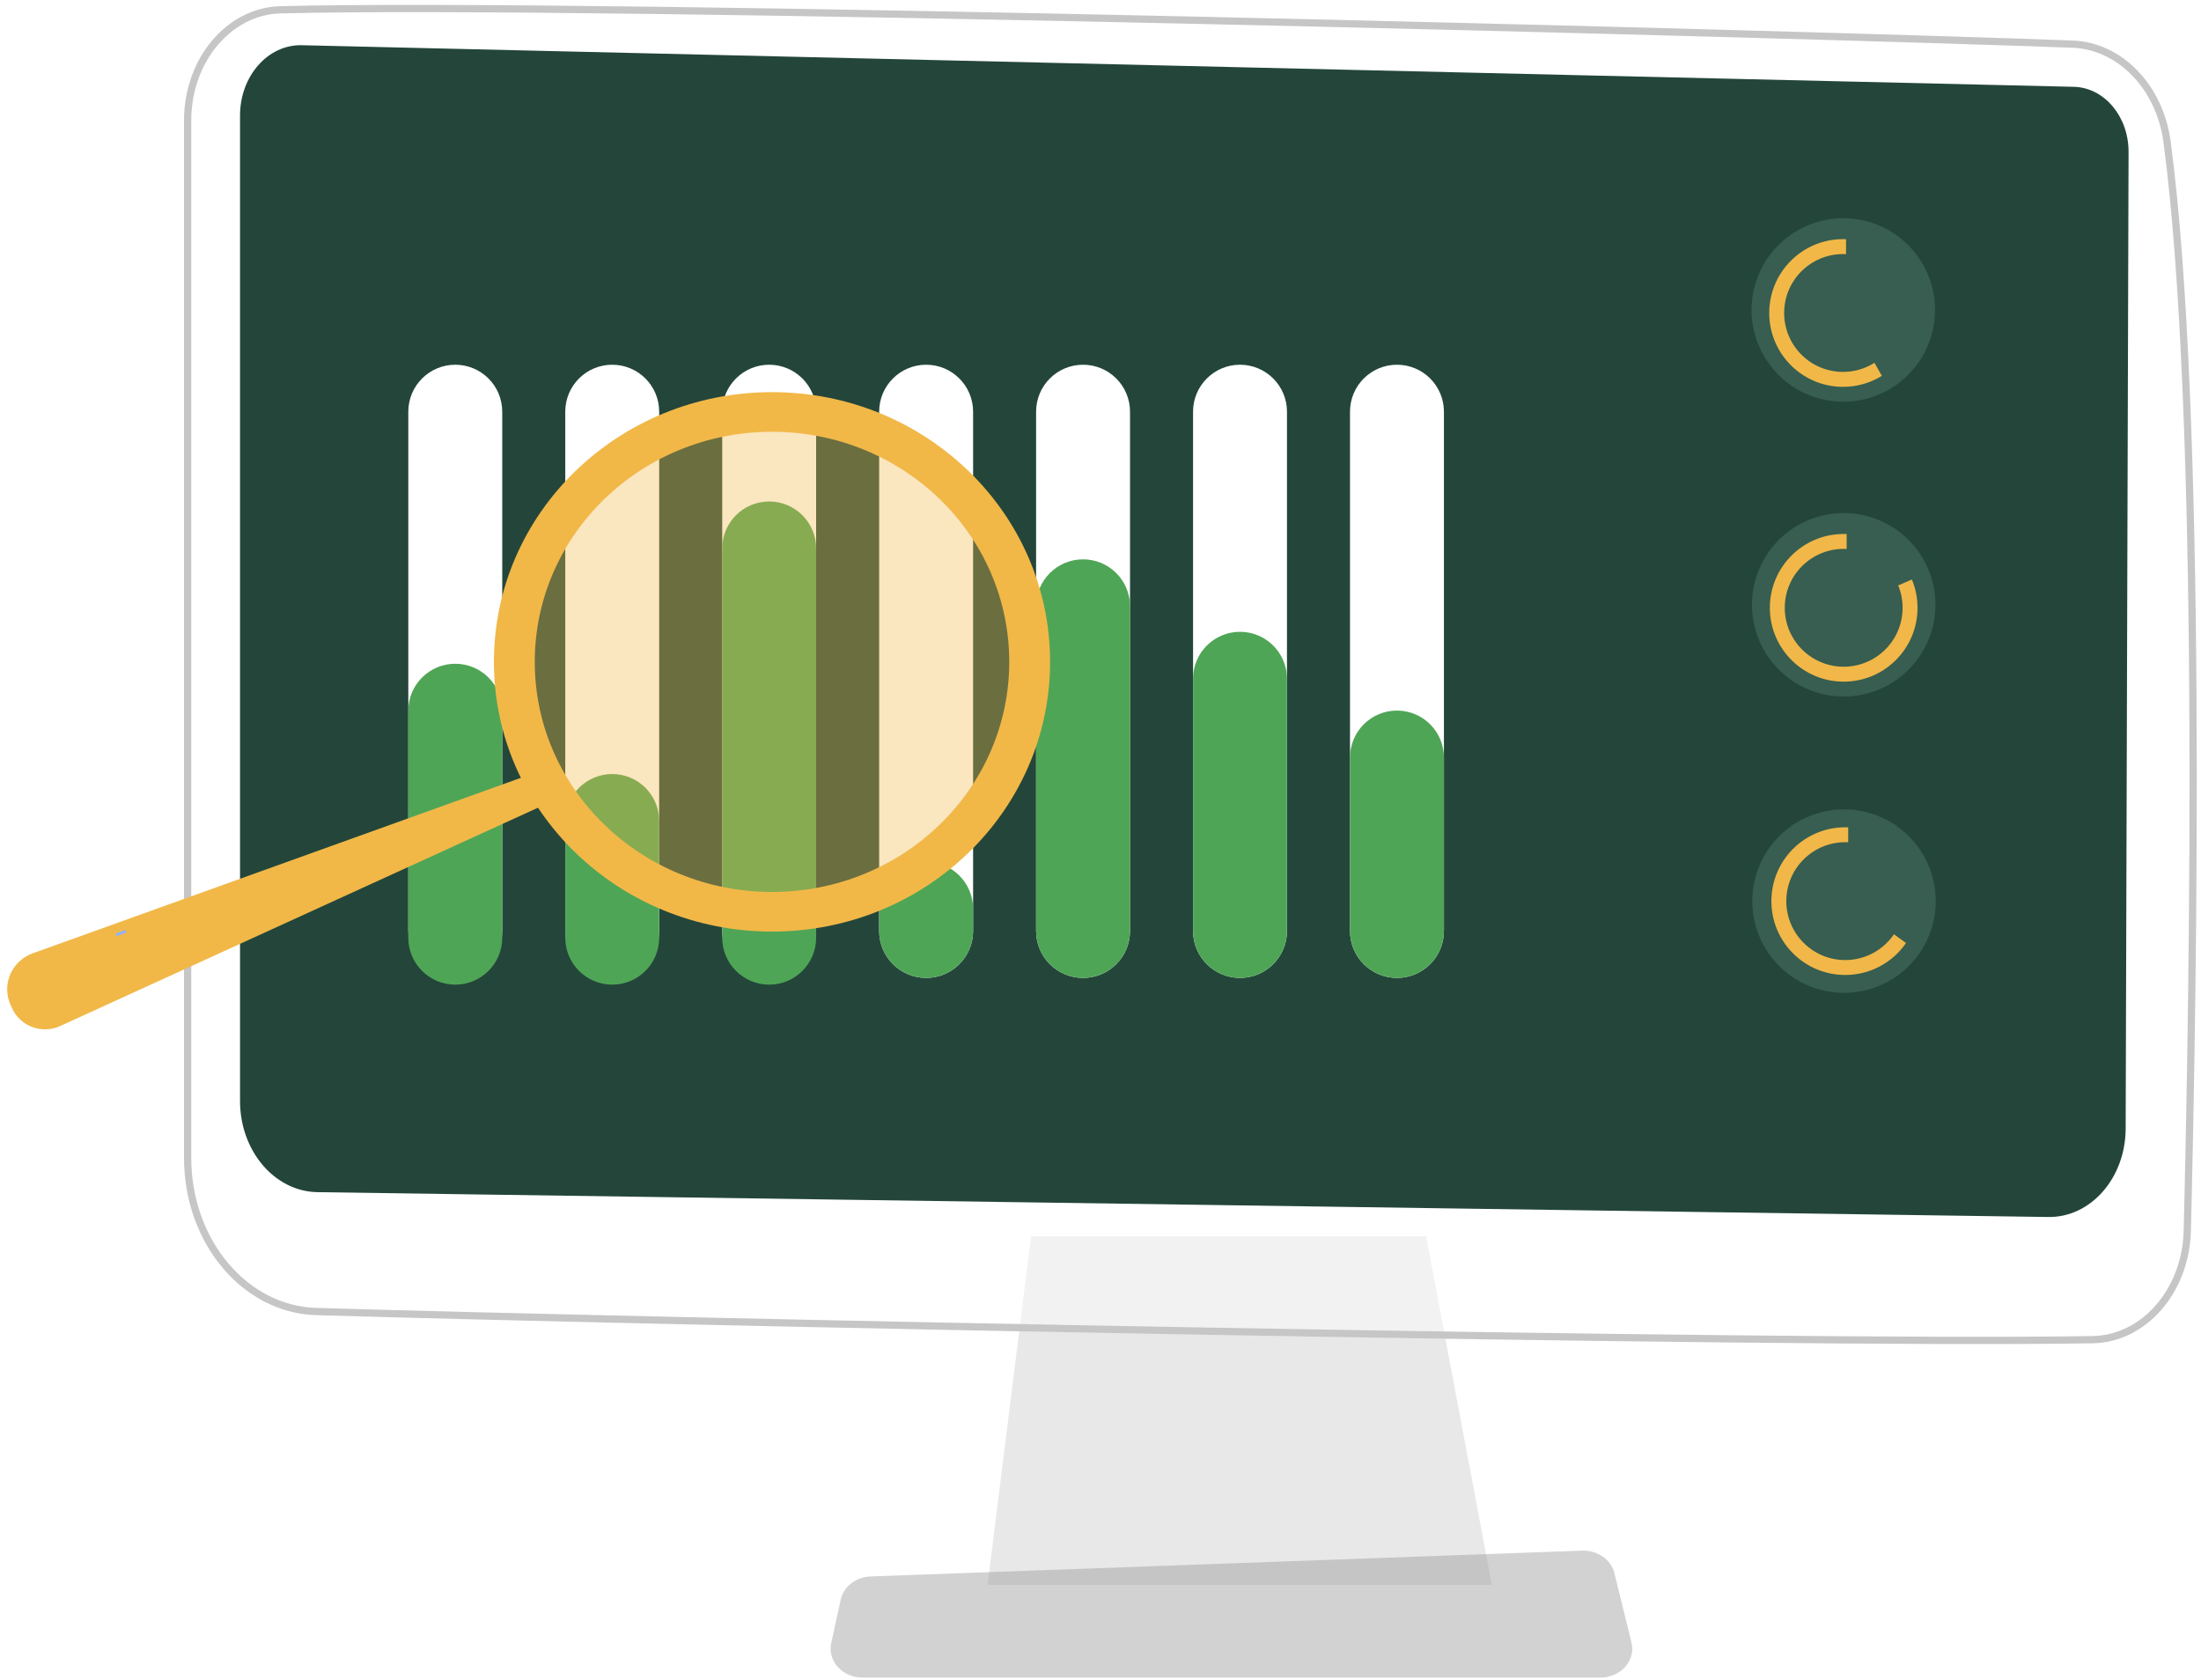 <svg width="304" height="232" viewBox="0 0 304 232" fill="none" xmlns="http://www.w3.org/2000/svg">
<g filter="url(#filter0_b_441_7603)">
<path d="M142.408 170.753L136.404 218.881H206.048L196.977 170.753H142.408Z" fill="#CBCBCB" fill-opacity="0.44"/>
</g>
<g filter="url(#filter1_b_441_7603)">
<path d="M25.416 16.65V159.9C25.416 171.683 33.498 181.32 43.638 181.624C88.673 182.973 246.187 186.244 289.057 185.51C296.426 185.385 302.394 178.534 302.607 169.977C303.433 136.697 304.776 56.673 299.807 19.521C298.761 11.698 293.077 5.848 286.264 5.595C248.531 4.191 81.559 -0.263 38.708 0.855C31.316 1.048 25.416 8.061 25.416 16.65Z" fill="white" fill-opacity="0.44"/>
<path d="M38.721 1.355L38.721 1.355C81.553 0.237 248.509 4.69 286.246 6.094C292.763 6.337 298.29 11.95 299.312 19.588C304.274 56.691 302.934 136.669 302.107 169.964C301.899 178.323 296.085 184.89 289.048 185.01C246.192 185.744 88.689 182.474 43.653 181.124C33.848 180.83 25.916 171.482 25.916 159.9V16.65C25.916 8.262 31.666 1.539 38.721 1.355Z" stroke="#C6C6C6"/>
</g>
<g filter="url(#filter2_b_441_7603)">
<path d="M33.153 15.953V152.05C33.153 158.931 37.908 164.536 43.829 164.64L282.89 168.07C288.761 168.171 293.573 162.684 293.595 155.864L293.995 20.982C294.011 16.105 290.665 12.109 286.469 11.99L41.713 6.245C37.02 6.113 33.153 10.496 33.153 15.953Z" fill="#24463A"/>
</g>
<path d="M69.368 128.564V56.857C69.368 53.275 66.464 50.371 62.881 50.371C59.299 50.371 56.395 53.275 56.395 56.857V128.564C56.395 132.147 59.299 135.051 62.881 135.051C66.464 135.051 69.368 132.147 69.368 128.564Z" fill="white"/>
<path d="M91.046 128.564V56.857C91.046 53.275 88.142 50.371 84.56 50.371C80.977 50.371 78.073 53.275 78.073 56.857V128.564C78.073 132.147 80.977 135.051 84.56 135.051C88.142 135.051 91.046 132.147 91.046 128.564Z" fill="white"/>
<path d="M112.724 128.564V56.857C112.724 53.275 109.82 50.371 106.238 50.371C102.655 50.371 99.751 53.275 99.751 56.857V128.564C99.751 132.147 102.655 135.051 106.238 135.051C109.82 135.051 112.724 132.147 112.724 128.564Z" fill="white"/>
<path d="M134.403 128.564V56.857C134.403 53.275 131.499 50.371 127.916 50.371C124.334 50.371 121.43 53.275 121.43 56.857V128.564C121.43 132.147 124.334 135.051 127.916 135.051C131.499 135.051 134.403 132.147 134.403 128.564Z" fill="white"/>
<path d="M156.078 128.564V56.857C156.078 53.275 153.174 50.371 149.591 50.371C146.009 50.371 143.104 53.275 143.104 56.857V128.564C143.104 132.147 146.009 135.051 149.591 135.051C153.174 135.051 156.078 132.147 156.078 128.564Z" fill="white"/>
<path d="M177.756 128.564V56.857C177.756 53.275 174.852 50.371 171.27 50.371C167.687 50.371 164.783 53.275 164.783 56.857V128.564C164.783 132.147 167.687 135.051 171.27 135.051C174.852 135.051 177.756 132.147 177.756 128.564Z" fill="white"/>
<path d="M199.434 128.564V56.858C199.434 53.275 196.53 50.371 192.948 50.371C189.365 50.371 186.461 53.275 186.461 56.857V128.564C186.461 132.147 189.365 135.051 192.948 135.051C196.53 135.051 199.434 132.147 199.434 128.564Z" fill="white"/>
<path d="M69.368 129.496V98.153C69.368 94.571 66.464 91.667 62.881 91.667C59.299 91.667 56.395 94.571 56.395 98.153V129.496C56.395 133.079 59.299 135.983 62.881 135.983C66.464 135.983 69.368 133.079 69.368 129.496Z" fill="#4FA556"/>
<path d="M91.046 129.497V113.384C91.046 109.802 88.142 106.897 84.56 106.897C80.977 106.897 78.073 109.802 78.073 113.384V129.497C78.073 133.079 80.977 135.983 84.56 135.983C88.142 135.983 91.046 133.079 91.046 129.497Z" fill="#4FA556"/>
<path d="M112.724 129.497V75.742C112.724 72.16 109.82 69.256 106.238 69.256C102.655 69.256 99.751 72.16 99.751 75.742V129.497C99.751 133.079 102.655 135.983 106.238 135.983C109.82 135.983 112.724 133.079 112.724 129.497Z" fill="#4FA556"/>
<path d="M134.403 128.564V125.506C134.403 121.924 131.499 119.02 127.916 119.02C124.334 119.02 121.43 121.924 121.43 125.506V128.564C121.43 132.147 124.334 135.051 127.916 135.051C131.499 135.051 134.403 132.147 134.403 128.564Z" fill="#4FA556"/>
<path d="M156.078 128.564V83.731C156.078 80.149 153.174 77.245 149.591 77.245C146.009 77.245 143.104 80.149 143.104 83.731V128.564C143.104 132.147 146.009 135.051 149.591 135.051C153.174 135.051 156.078 132.147 156.078 128.564Z" fill="#4FA556"/>
<path d="M177.756 128.564V93.74C177.756 90.158 174.852 87.254 171.27 87.254C167.687 87.254 164.783 90.158 164.783 93.74V128.564C164.783 132.147 167.687 135.051 171.27 135.051C174.852 135.051 177.756 132.147 177.756 128.564Z" fill="#4FA556"/>
<path d="M199.434 128.564V104.619C199.434 101.036 196.53 98.132 192.948 98.132C189.365 98.132 186.461 101.036 186.461 104.619V128.564C186.461 132.147 189.365 135.051 192.948 135.051C196.53 135.051 199.434 132.147 199.434 128.564Z" fill="#4FA556"/>
<g filter="url(#filter3_b_441_7603)">
<path d="M221.049 231.677H119.12C116.351 231.677 114.272 229.387 114.807 226.927L116.115 220.918C116.509 219.11 118.22 217.783 120.252 217.71L218.515 214.148C220.639 214.071 222.52 215.38 222.982 217.258L225.34 226.83C225.954 229.316 223.864 231.677 221.049 231.677Z" fill="#989898" fill-opacity="0.44"/>
</g>
<path d="M256.963 95.979C263.842 94.701 268.383 88.089 267.105 81.21C265.828 74.332 259.216 69.791 252.337 71.068C245.458 72.346 240.917 78.958 242.195 85.837C243.473 92.716 250.085 97.256 256.963 95.979Z" fill="#375E50"/>
<path d="M262.175 80.847C262.568 81.8 262.785 82.843 262.785 83.939C262.785 88.433 259.142 92.075 254.648 92.075C250.154 92.075 246.511 88.433 246.511 83.939C246.511 79.444 250.154 75.802 254.648 75.802C254.785 75.802 254.922 75.805 255.059 75.812V73.75C254.922 73.745 254.785 73.742 254.648 73.742C249.016 73.742 244.449 78.307 244.449 83.94C244.449 89.572 249.014 94.139 254.648 94.139C260.28 94.139 264.847 89.574 264.847 83.94C264.847 82.554 264.569 81.231 264.068 80.026L262.175 80.847Z" fill="#F1B748"/>
<path d="M265.06 101.557H244.415C243.119 101.557 242.068 102.608 242.068 103.904C242.068 105.2 243.119 106.251 244.415 106.251H265.06C266.356 106.251 267.406 105.2 267.406 103.904C267.406 102.608 266.356 101.557 265.06 101.557Z" fill="#24463A"/>
<path d="M266.958 45.561C268.478 38.731 264.175 31.963 257.345 30.443C250.516 28.922 243.748 33.226 242.227 40.055C240.707 46.884 245.011 53.653 251.84 55.173C258.669 56.694 265.438 52.39 266.958 45.561Z" fill="#375E50"/>
<path d="M258.899 50.107C257.644 50.9 256.158 51.36 254.563 51.36C250.069 51.36 246.426 47.717 246.426 43.223C246.426 38.729 250.069 35.087 254.563 35.087C254.7 35.087 254.837 35.09 254.974 35.097V33.035C254.837 33.03 254.7 33.026 254.563 33.026C248.931 33.026 244.364 37.591 244.364 43.225C244.364 48.857 248.929 53.424 254.563 53.424C256.529 53.424 258.364 52.867 259.921 51.904L258.899 50.107Z" fill="#F1B848"/>
<path d="M265.114 60.842H244.471C243.175 60.842 242.124 61.893 242.124 63.189C242.124 64.485 243.175 65.535 244.471 65.535H265.115C266.411 65.535 267.462 64.485 267.462 63.189C267.46 61.893 266.41 60.842 265.114 60.842Z" fill="#24463A"/>
<path d="M254.692 137.115C261.689 137.115 267.361 131.444 267.361 124.447C267.361 117.451 261.689 111.779 254.692 111.779C247.696 111.779 242.024 117.451 242.024 124.447C242.024 131.444 247.696 137.115 254.692 137.115Z" fill="#375E50"/>
<path d="M261.591 129.023C260.127 131.172 257.659 132.586 254.863 132.586C250.369 132.586 246.724 128.941 246.724 124.447C246.724 119.953 250.367 116.311 254.861 116.311C254.998 116.311 255.135 116.314 255.272 116.321V114.259C255.135 114.254 254.998 114.25 254.861 114.25C249.229 114.25 244.662 118.815 244.662 124.449C244.662 130.081 249.227 134.648 254.861 134.648C258.345 134.648 261.421 132.9 263.261 130.234L261.591 129.023Z" fill="#F1B748"/>
<path d="M244.371 146.76H265.016C266.312 146.76 267.362 145.709 267.362 144.413C267.362 143.117 266.312 142.066 265.016 142.066H244.371C243.075 142.066 242.024 143.117 242.024 144.413C242.024 145.709 243.075 146.76 244.371 146.76Z" fill="#24463A"/>
<path d="M74.44 106.523L4.515 131.657C1.582 132.711 0.181 136.009 1.472 138.815L1.684 139.275C2.827 141.757 5.798 142.846 8.303 141.701L76.199 110.682L74.44 106.523Z" fill="#F1B848"/>
<g opacity="0.35">
<path d="M106.629 124.88C125.693 124.88 141.147 109.893 141.147 91.405C141.147 72.918 125.693 57.931 106.629 57.931C87.565 57.931 72.11 72.918 72.11 91.405C72.11 109.893 87.565 124.88 106.629 124.88Z" fill="#F1B848"/>
</g>
<path d="M106.629 54.157C85.415 54.157 68.218 70.833 68.218 91.405C68.218 111.978 85.415 128.654 106.627 128.654C127.841 128.654 145.036 111.978 145.036 91.405C145.038 70.833 127.841 54.157 106.629 54.157ZM106.629 123.181C88.533 123.181 73.861 108.955 73.861 91.405C73.861 73.856 88.533 59.63 106.629 59.63C124.725 59.63 139.396 73.856 139.396 91.405C139.396 108.955 124.725 123.181 106.629 123.181Z" fill="#F1B848"/>
<path d="M16.18 129.263C16.102 129.263 16.029 129.216 15.999 129.14C15.96 129.042 16.009 128.931 16.108 128.893L17.196 128.473C17.296 128.435 17.408 128.483 17.447 128.582C17.485 128.68 17.436 128.791 17.337 128.829L16.249 129.249C16.228 129.259 16.204 129.263 16.18 129.263Z" fill="#91B3FA"/>
<defs>
<filter id="filter0_b_441_7603" x="88.404" y="122.753" width="165.644" height="144.128" filterUnits="userSpaceOnUse" color-interpolation-filters="sRGB">
<feFlood flood-opacity="0" result="BackgroundImageFix"/>
<feGaussianBlur in="BackgroundImageFix" stdDeviation="24"/>
<feComposite in2="SourceAlpha" operator="in" result="effect1_backgroundBlur_441_7603"/>
<feBlend mode="normal" in="SourceGraphic" in2="effect1_backgroundBlur_441_7603" result="shape"/>
</filter>
<filter id="filter1_b_441_7603" x="-22.584" y="-47.323" width="374.001" height="280.939" filterUnits="userSpaceOnUse" color-interpolation-filters="sRGB">
<feFlood flood-opacity="0" result="BackgroundImageFix"/>
<feGaussianBlur in="BackgroundImageFix" stdDeviation="24"/>
<feComposite in2="SourceAlpha" operator="in" result="effect1_backgroundBlur_441_7603"/>
<feBlend mode="normal" in="SourceGraphic" in2="effect1_backgroundBlur_441_7603" result="shape"/>
</filter>
<filter id="filter2_b_441_7603" x="9.153" y="-17.758" width="308.842" height="209.829" filterUnits="userSpaceOnUse" color-interpolation-filters="sRGB">
<feFlood flood-opacity="0" result="BackgroundImageFix"/>
<feGaussianBlur in="BackgroundImageFix" stdDeviation="12"/>
<feComposite in2="SourceAlpha" operator="in" result="effect1_backgroundBlur_441_7603"/>
<feBlend mode="normal" in="SourceGraphic" in2="effect1_backgroundBlur_441_7603" result="shape"/>
</filter>
<filter id="filter3_b_441_7603" x="66.723" y="166.145" width="206.725" height="113.533" filterUnits="userSpaceOnUse" color-interpolation-filters="sRGB">
<feFlood flood-opacity="0" result="BackgroundImageFix"/>
<feGaussianBlur in="BackgroundImageFix" stdDeviation="24"/>
<feComposite in2="SourceAlpha" operator="in" result="effect1_backgroundBlur_441_7603"/>
<feBlend mode="normal" in="SourceGraphic" in2="effect1_backgroundBlur_441_7603" result="shape"/>
</filter>
</defs>
</svg>
